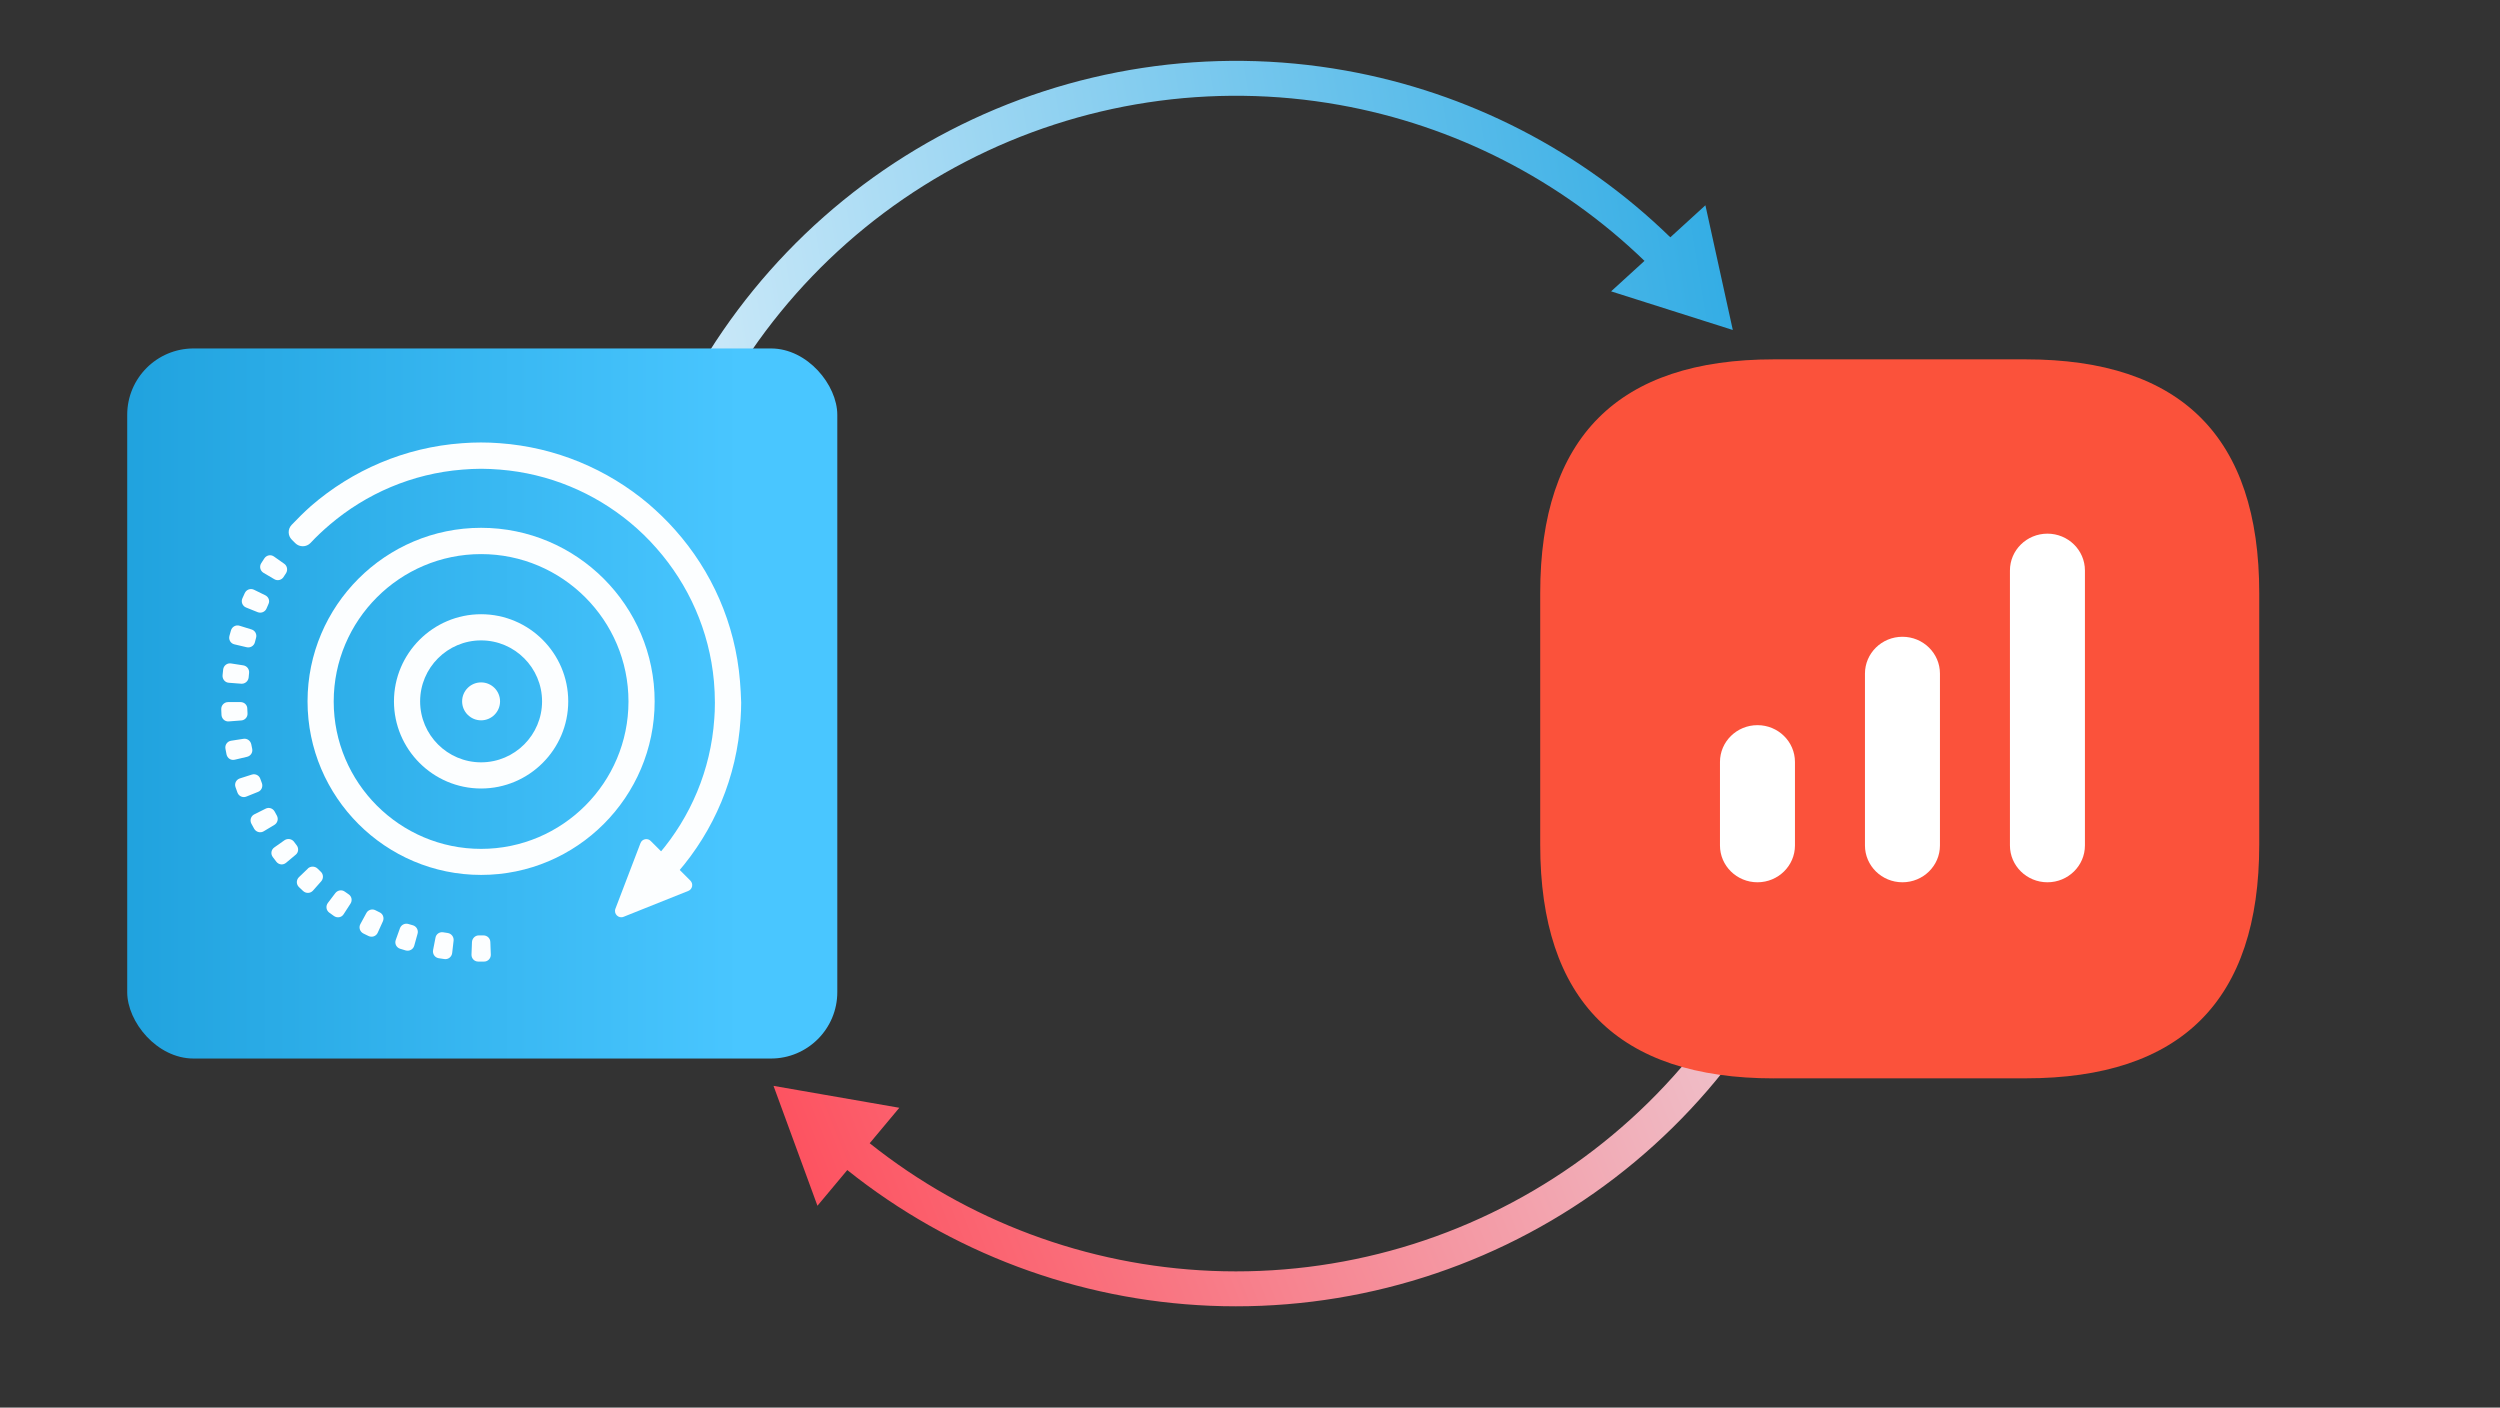 <svg width="904" height="509" viewBox="0 0 904 509" fill="none" xmlns="http://www.w3.org/2000/svg">
<rect x="0" y="0" width="904" height="509" fill="#333333" stroke="none"/>
<path d="M325.193 400.572L314.477 413.398C349.72 441.487 393.018 457.677 438.131 459.551C484.881 461.493 530.965 447.954 569.236 421.035C607.507 394.117 635.827 355.321 649.803 310.667C663.778 266.013 662.628 217.994 646.532 174.06L652.46 171.888L658.388 169.716C675.441 216.26 676.658 267.131 661.853 314.438C647.047 361.745 617.046 402.845 576.501 431.363C535.956 459.881 487.134 474.224 437.607 472.167C389.717 470.178 343.756 452.961 306.378 423.092L295.59 436.004L279.706 392.652L325.193 400.572Z" fill="url(#paint0_linear_20564_32840)"/>
<path d="M243.055 151.615C264.093 106.731 299.354 70.043 343.368 47.241C387.382 24.439 437.69 16.799 486.49 25.503C530.903 33.425 571.806 54.484 603.991 85.806L616.676 74.229L626.581 119.325L582.574 105.354L594.649 94.333C564.351 65.055 525.948 45.367 484.273 37.933C438.209 29.717 390.722 36.93 349.176 58.453C307.63 79.976 274.346 114.607 254.488 156.974C234.63 199.341 229.307 247.077 239.343 292.778L233.177 294.132L227.01 295.486C216.377 247.071 222.017 196.499 243.055 151.615Z" fill="url(#paint1_linear_20564_32840)"/>
<rect x="46" y="126" width="256.766" height="256.766" rx="24" fill="url(#paint2_linear_20564_32840)"/>
<path d="M173.966 285.123C156.606 285.123 142.457 270.974 142.457 253.614C142.457 236.254 156.606 222.105 173.966 222.105C191.326 222.105 205.474 236.254 205.474 253.614C205.474 270.974 191.326 285.123 173.966 285.123ZM173.966 231.567C161.814 231.567 151.918 241.462 151.918 253.614C151.918 265.766 161.814 275.661 173.966 275.661C186.118 275.661 196.013 265.766 196.013 253.614C196.013 241.462 186.118 231.567 173.966 231.567Z" fill="#FCFEFF"/>
<path d="M173.964 316.371C139.374 316.371 111.207 288.204 111.207 253.614C111.207 219.024 139.374 190.857 173.964 190.857C208.554 190.857 236.72 219.024 236.72 253.614C236.72 288.204 208.554 316.371 173.964 316.371ZM173.964 200.362C144.582 200.362 120.668 224.276 120.668 253.658C120.668 283.04 144.582 306.953 173.964 306.953C203.346 306.953 227.259 283.04 227.259 253.658C227.259 224.276 203.346 200.362 173.964 200.362Z" fill="#FCFEFF"/>
<path d="M267.577 246.323C265.885 225.404 257.292 206.395 244.098 191.595C241.103 188.21 237.848 185.085 234.42 182.134C219.664 169.722 201.088 161.736 180.69 160.26C178.433 160.087 176.22 160 173.92 160C171.62 160 169.406 160.087 167.149 160.26C146.317 161.736 127.351 170.069 112.465 182.959C110.035 185.129 107.691 187.429 105.434 189.816C104.002 191.335 104.045 193.679 105.521 195.154L106.78 196.413C108.299 197.932 110.816 197.888 112.292 196.326C114.462 193.982 116.805 191.812 119.236 189.729C132.386 178.532 149.008 171.241 167.236 169.808C169.45 169.635 171.706 169.505 174.007 169.505C176.307 169.505 178.52 169.635 180.777 169.808C198.571 171.241 214.803 178.185 227.779 188.905C231.251 191.769 234.506 194.937 237.458 198.322C248.959 211.386 256.51 228.052 258.16 246.367C258.377 248.884 258.507 251.444 258.507 254.048C258.507 256.652 258.42 257.954 258.29 259.907C257.031 278.483 249.697 295.409 238.282 308.776L245.009 315.503C258.116 300.4 266.492 281.087 267.794 259.907C267.925 257.954 268.011 256.001 268.011 254.048C267.925 251.401 267.794 248.884 267.577 246.323Z" fill="#FCFEFF"/>
<path d="M170.667 340.632L170.493 345.189C170.45 346.578 171.535 347.706 172.924 347.706H175.05C176.439 347.706 177.524 346.535 177.481 345.189L177.307 340.632C177.264 339.287 176.179 338.245 174.833 338.245H173.097C171.839 338.245 170.754 339.287 170.667 340.632Z" fill="#FCFEFF"/>
<path d="M158.643 346.492C159.337 346.622 160.032 346.709 160.683 346.795C162.071 347.012 163.33 346.014 163.504 344.625L164.024 340.112C164.155 338.81 163.243 337.595 161.941 337.378L160.249 337.117C158.947 336.9 157.688 337.768 157.471 339.07L156.603 343.54C156.343 344.973 157.254 346.275 158.643 346.492Z" fill="#FCFEFF"/>
<path d="M144.666 343.062C145.317 343.279 145.968 343.496 146.663 343.67C148.008 344.06 149.397 343.323 149.787 341.977L151.003 337.594C151.35 336.335 150.612 334.99 149.353 334.599L147.704 334.122C146.446 333.731 145.1 334.382 144.623 335.641L143.104 339.894C142.626 341.196 143.321 342.628 144.666 343.062Z" fill="#FCFEFF"/>
<path d="M131.387 337.55C131.995 337.854 132.646 338.158 133.254 338.462C134.512 339.069 136.031 338.549 136.595 337.247L138.462 333.124C138.982 331.908 138.505 330.476 137.29 329.912L135.727 329.131C134.556 328.523 133.08 329 132.472 330.172L130.302 334.165C129.651 335.38 130.129 336.899 131.387 337.55Z" fill="#FCFEFF"/>
<path d="M119.106 330.042C119.67 330.432 120.235 330.866 120.799 331.257C121.971 332.038 123.533 331.778 124.271 330.563L126.745 326.743C127.482 325.615 127.179 324.139 126.094 323.402L124.661 322.403C123.576 321.622 122.101 321.883 121.276 322.924L118.542 326.526C117.717 327.655 117.934 329.217 119.106 330.042Z" fill="#FCFEFF"/>
<path d="M111.34 314.07L108.085 317.195C107.086 318.193 107.086 319.756 108.085 320.754C108.562 321.231 109.083 321.709 109.604 322.186C110.645 323.141 112.208 323.098 113.162 322.056L116.157 318.671C117.025 317.673 116.982 316.154 116.027 315.242L114.768 314.027C113.813 313.159 112.294 313.159 111.34 314.027V314.07Z" fill="#FCFEFF"/>
<path d="M102.876 303.829L99.187 306.433C98.015 307.257 97.798 308.82 98.666 309.948C99.1 310.512 99.491 311.033 99.925 311.597C100.793 312.726 102.355 312.899 103.44 311.988L106.912 309.08C107.954 308.256 108.084 306.737 107.303 305.695L106.261 304.306C105.437 303.308 103.961 303.091 102.876 303.829Z" fill="#FCFEFF"/>
<path d="M96.061 292.414L91.981 294.454C90.722 295.061 90.245 296.58 90.896 297.839C91.2 298.447 91.547 299.054 91.894 299.662C92.589 300.877 94.108 301.311 95.323 300.617L99.229 298.273C100.357 297.579 100.748 296.146 100.14 294.975L99.316 293.456C98.665 292.284 97.233 291.806 96.061 292.414Z" fill="#FCFEFF"/>
<path d="M91.069 280.089L86.729 281.478C85.383 281.912 84.689 283.344 85.166 284.646C85.383 285.297 85.644 285.948 85.861 286.599C86.338 287.901 87.814 288.595 89.116 288.031L93.326 286.338C94.541 285.861 95.148 284.472 94.714 283.214L94.107 281.564C93.673 280.349 92.327 279.698 91.069 280.089Z" fill="#FCFEFF"/>
<path d="M88.031 267.155L83.561 267.85C82.172 268.067 81.261 269.369 81.521 270.758C81.651 271.452 81.781 272.103 81.912 272.797C82.215 274.186 83.517 275.054 84.906 274.707L89.333 273.665C90.635 273.362 91.46 272.103 91.199 270.801L90.852 269.108C90.548 267.806 89.333 266.938 88.031 267.155Z" fill="#FCFEFF"/>
<path d="M86.989 253.875H82.475C81.086 253.875 79.958 255.047 80.001 256.436C80.001 257.13 80.045 257.824 80.088 258.519C80.175 259.908 81.347 260.993 82.735 260.862L87.249 260.515C88.551 260.428 89.593 259.3 89.506 257.955L89.419 256.219C89.419 254.917 88.334 253.875 86.989 253.875Z" fill="#FCFEFF"/>
<path d="M87.988 240.594L83.518 239.9C82.129 239.683 80.871 240.681 80.697 242.07C80.61 242.764 80.524 243.459 80.48 244.153C80.35 245.542 81.348 246.8 82.737 246.887L87.251 247.234C88.553 247.321 89.724 246.366 89.898 245.064L90.072 243.328C90.202 241.983 89.29 240.811 87.988 240.594Z" fill="#FCFEFF"/>
<path d="M90.982 227.618L86.642 226.273C85.297 225.839 83.908 226.62 83.517 227.965C83.344 228.616 83.127 229.311 82.953 229.962C82.606 231.307 83.387 232.696 84.776 233L89.203 234.041C90.505 234.345 91.807 233.564 92.154 232.305L92.588 230.656C92.979 229.354 92.241 228.009 90.982 227.618Z" fill="#FCFEFF"/>
<path d="M95.93 215.249L91.85 213.253C90.592 212.645 89.116 213.166 88.509 214.468C87.901 215.77 87.944 215.726 87.641 216.377C87.076 217.679 87.684 219.155 88.986 219.676L93.196 221.368C94.411 221.846 95.843 221.282 96.364 220.066L97.058 218.461C97.666 217.289 97.145 215.857 95.93 215.249Z" fill="#FCFEFF"/>
<path d="M102.745 203.834L99.056 201.23C97.884 200.405 96.365 200.753 95.584 201.924C95.193 202.489 94.803 203.096 94.456 203.66C93.718 204.832 94.065 206.395 95.28 207.132L99.186 209.433C100.315 210.127 101.79 209.78 102.528 208.651L103.483 207.176C104.134 206.047 103.83 204.572 102.745 203.834Z" fill="#FCFEFF"/>
<path d="M235.29 304.089L249.655 318.455C250.784 319.583 250.393 321.536 248.917 322.144L225.481 331.518C223.658 332.256 221.836 330.433 222.53 328.61L231.601 304.87C232.165 303.351 234.161 302.917 235.29 304.089Z" fill="#FCFEFF"/>
<path d="M173.963 260.471C177.75 260.471 180.82 257.401 180.82 253.614C180.82 249.827 177.75 246.757 173.963 246.757C170.176 246.757 167.105 249.827 167.105 253.614C167.105 257.401 170.176 260.471 173.963 260.471Z" fill="#FCFEFF"/>
<path d="M641.437 389.941C585.1 389.941 556.941 361.784 556.941 305.451V214.449C556.941 158.098 585.1 129.941 641.437 129.941H732.445C788.781 129.941 816.941 158.098 816.941 214.431V305.433C816.941 361.766 788.781 389.923 732.445 389.923H641.437V389.941Z" fill="#FB523B"/>
<path fill-rule="evenodd" clip-rule="evenodd" d="M740.352 192.971C732.865 192.971 726.794 198.933 726.794 206.288V305.716C726.794 313.07 732.865 319.032 740.352 319.032C747.841 319.032 753.911 313.07 753.911 305.716V206.288C753.911 198.933 747.841 192.971 740.352 192.971ZM674.368 243.573C674.368 236.219 680.438 230.257 687.926 230.257C695.415 230.257 701.485 236.219 701.485 243.573V305.716C701.485 313.07 695.415 319.032 687.926 319.032C680.438 319.032 674.368 313.07 674.368 305.716V243.573ZM621.941 275.532C621.941 268.178 628.012 262.216 635.5 262.216C642.988 262.216 649.058 268.178 649.058 275.532V305.716C649.058 313.071 642.988 319.032 635.5 319.032C628.012 319.032 621.941 313.07 621.941 305.716V275.532Z" fill="white"/>
<defs>
<linearGradient id="paint0_linear_20564_32840" x1="711.944" y1="171.809" x2="224.267" y2="369.118" gradientUnits="userSpaceOnUse">
<stop stop-color="#E8F4FC"/>
<stop offset="1" stop-color="#FF4553"/>
</linearGradient>
<linearGradient id="paint1_linear_20564_32840" x1="187.334" y1="180.214" x2="656.135" y2="102.799" gradientUnits="userSpaceOnUse">
<stop stop-color="#E8F4FC"/>
<stop offset="1" stop-color="#27A8E3"/>
</linearGradient>
<linearGradient id="paint2_linear_20564_32840" x1="267.935" y1="256.309" x2="11.17" y2="256.309" gradientUnits="userSpaceOnUse">
<stop stop-color="#49C6FF"/>
<stop offset="1" stop-color="#1A9DD9"/>
</linearGradient>
</defs>
</svg>
